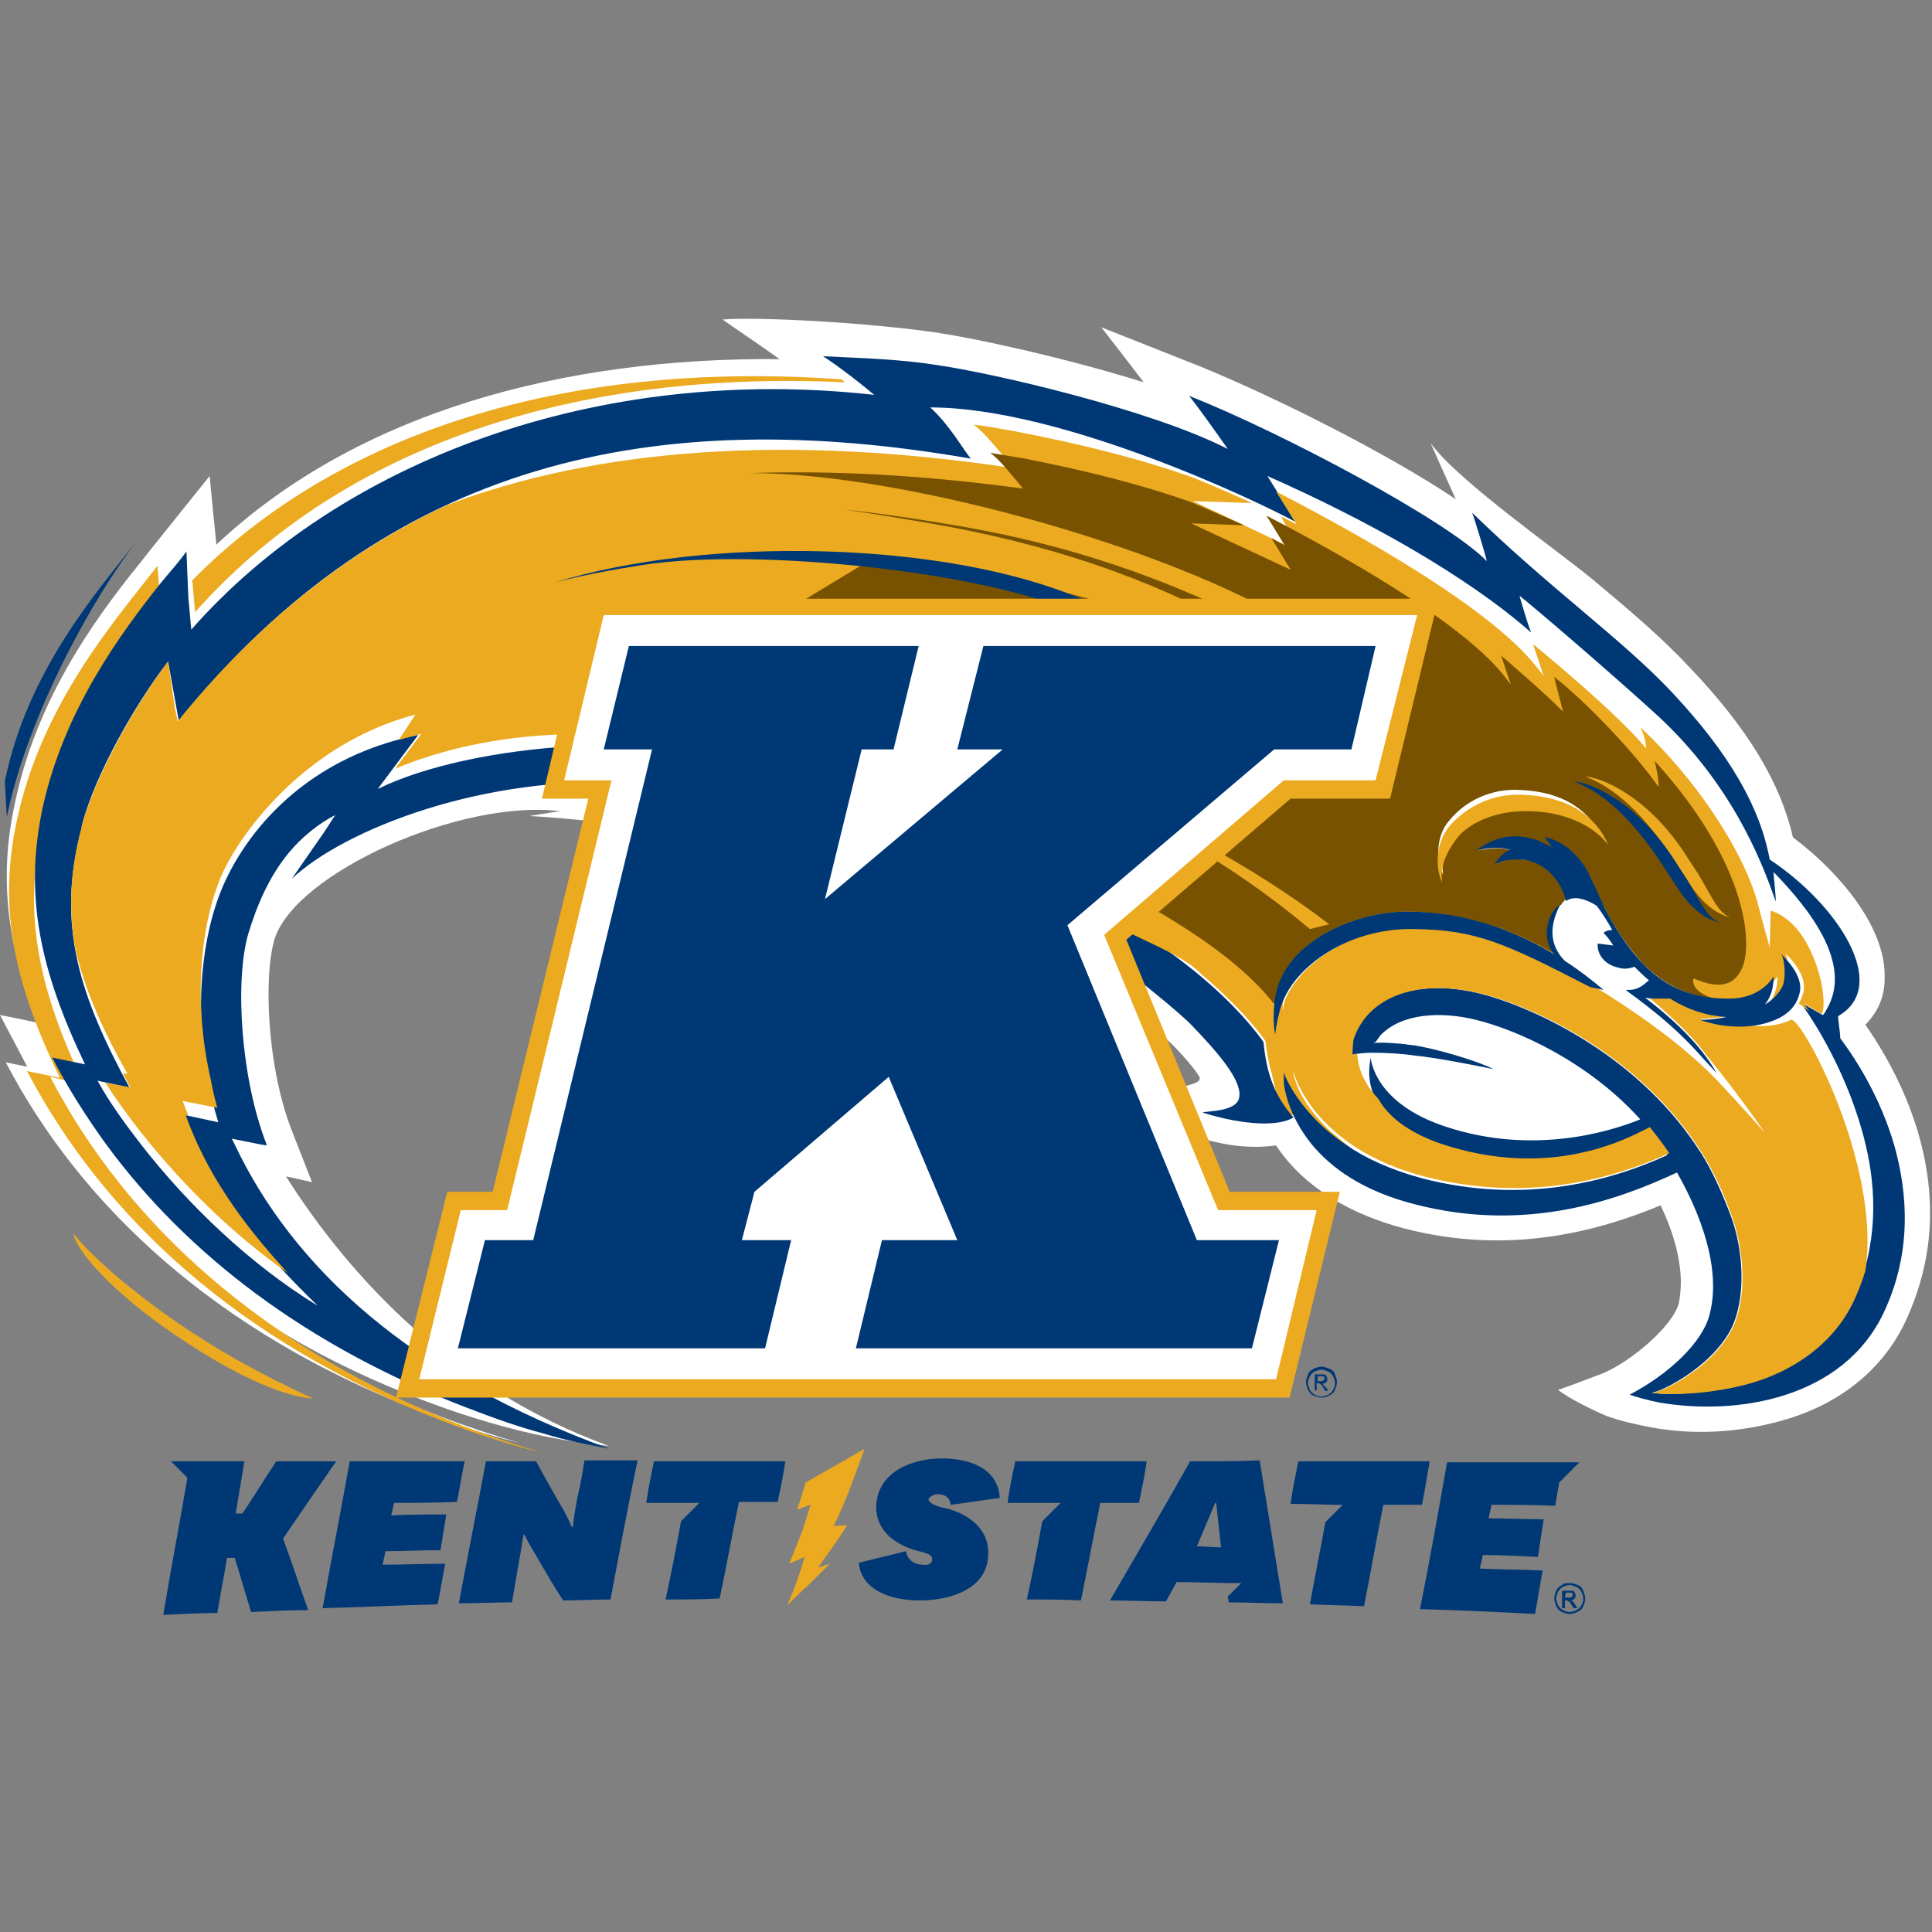 <svg width="200" height="200" viewBox="0 0 200 200" fill="none" xmlns="http://www.w3.org/2000/svg">
<rect x="0" y="0" width="200" height="200" fill="#808080" stroke="none"/>
<path fill-rule="evenodd" clip-rule="evenodd" d="M80.7 37.177C58.3 36.977 37 42.677 22.4 56.377C22.3 55.477 21.7 49.277 21.7 49.277L15.6 56.877L14.5 58.277C9.3 64.677 3.8 72.677 1.6 82.877C1 85.577 0.7 88.077 0.7 90.677C0.7 95.477 1.7 100.377 3.9 105.877C2.1 105.477 0 105.077 0 105.077L2.9 110.577C11.6 127.277 27 139.377 47.5 146.277C55.7 148.977 60.4 149.377 63 149.677C47.1 143.877 36.4 132.477 29.6 121.777C31 122.077 32.3 122.377 32.3 122.377L30.3 117.277C28.6 113.077 27.8 107.477 27.8 102.977C27.8 100.677 28 98.677 28.4 97.277C30.5 90.377 47.7 82.677 58 83.977C57.1 84.077 54.8 84.477 54.8 84.477C54.8 84.477 63.7 84.877 71.2 86.677C78.7 88.477 87.8 91.177 95.8 94.677C99.3 96.277 109.9 101.577 117.7 106.877L116.4 104.577C116.4 104.577 117 104.677 118.7 105.877C121.3 107.677 124 110.977 124.2 111.577C124.2 111.977 123.9 112.177 122 112.577C119.5 113.077 116.8 113.577 116.8 113.577C116.8 113.577 119.3 116.177 123.2 117.477C127.1 118.777 129.7 118.877 132.1 118.577C134.2 121.777 138.2 125.277 145.4 127.177C156.2 129.977 165.4 127.477 171.9 124.777C173.3 127.677 174 130.477 174 132.777C174 133.577 173.9 134.277 173.8 134.877C173.2 137.277 168.8 140.977 165.9 142.177C163 143.277 162.2 143.577 161.3 143.877C162.4 144.777 165.1 146.077 166.3 146.577C167.9 147.177 170 147.577 171 147.777C176 148.677 181 148.177 185.4 146.777C191 144.977 195.2 141.377 197.4 136.477C199.1 132.677 199.8 129.077 199.8 125.577C199.8 116.677 195.4 109.377 193.1 106.077C194.4 104.777 195.1 103.177 195.1 101.277C195.1 101.177 195.1 101.077 195.1 100.977C195.1 95.877 190.4 90.277 185.6 86.677C184.3 80.977 180.9 75.377 174.9 69.077C172.1 66.077 168.7 63.177 165.1 60.177C161.8 57.377 151 49.877 148.1 45.877C148.1 45.877 150.1 50.377 150.7 51.677C143.4 46.777 131.5 40.877 124.1 37.877L114 33.877C114 33.877 116.5 37.077 118.4 39.577C110.1 36.977 100.7 34.977 97.2 34.477H97.3C89.9 33.377 78.4 32.777 74.8 33.077C75.9 33.877 78.2 35.377 80.7 37.177Z" fill="white"/>
<path fill-rule="evenodd" clip-rule="evenodd" d="M131.6 103.477C131.6 103.477 130.9 105.477 131.3 108.677C131.7 111.877 132.1 112.977 132.1 112.977L132.9 115.077L134.6 115.777L140.1 119.077L137.7 117.077C137.7 117.077 134.9 114.577 134.1 111.877C133.2 109.177 132.7 105.577 132.8 103.777C132.9 101.977 132.2 104.577 132.2 104.577L131.6 103.477Z" fill="#EBAA20"/>
<path fill-rule="evenodd" clip-rule="evenodd" d="M45.7 146.677C24.9 138.677 10.8 125.677 3 110.577H3.1V110.477L0.6 109.977C8.5 125.077 22.6 137.977 43.2 145.977C47.6 147.677 50.9 148.677 53.8 149.377C51.4 148.677 48.9 147.877 45.7 146.677Z" fill="white"/>
<path fill-rule="evenodd" clip-rule="evenodd" d="M8.7 112.277C4 102.477 2.4 94.777 4.3 85.777C6.5 75.677 12.3 67.777 16.6 62.377L16.3 58.577C12.2 63.877 4.2 72.877 1.7 85.177C-0.2 94.177 1.5 101.877 6.2 111.577L2.8 110.877C10.7 125.977 24.8 138.977 45.5 146.977C49.9 148.677 53.2 149.677 56.1 150.377C53.8 149.677 51.2 148.877 48.1 147.677C27.3 139.677 13.1 126.677 5.2 111.477L8.7 112.277Z" fill="#EBAA20"/>
<path fill-rule="evenodd" clip-rule="evenodd" d="M27.6 118.477C24.9 111.577 24.3 101.477 25.7 96.677C26.6 93.677 27.9 90.677 29.9 88.277C31.2 86.677 33.1 85.177 34.7 84.377L33.6 86.077L30.2 90.977C35.6 85.877 50.2 80.077 65.8 81.077C67.1 81.177 68.5 81.277 69.8 81.477L63.6 82.877L62.1 83.177C63.7 83.077 66.1 83.277 69.2 83.777C76.2 84.977 89.3 88.877 97.3 92.377C101.8 94.377 108.2 97.277 115.8 102.477C115 100.977 114.3 99.377 113.5 98.077C117.5 101.077 122.3 104.977 123.4 106.177C126.1 108.977 128.5 111.777 128.3 113.477C128.2 115.177 124.7 114.977 124.5 115.177C129 116.577 132.5 116.577 133.9 115.677C131.9 113.377 131.1 111.077 130.8 107.877C129.4 105.877 121 94.877 100 88.377C100 88.377 101.7 89.577 104.1 91.377C100.3 89.577 95.8 87.677 91.5 86.177C88.1 84.977 79.5 82.577 74.4 81.477L80 80.077C70 75.177 48.8 76.877 39.1 81.677L43.3 76.077C30.9 78.577 24.8 87.077 22.7 92.677C20.4 98.777 20 107.777 22.6 116.177L18.9 115.377C19.3 116.477 19.7 117.477 20.2 118.477C22.9 124.377 27.2 129.677 32.9 135.177C26 130.977 19.5 124.777 14.6 118.477C12.9 116.277 11.3 114.077 10.1 111.877L13.4 112.577C8.3 103.177 5.8 95.877 8.4 85.877C8.4 85.877 8.5 85.477 8.5 85.377C9.8 80.277 14 72.877 17.4 68.477L18.5 74.577C40.3 47.677 67.7 41.777 100.5 47.477C99.8 46.677 98.3 43.977 96.3 42.177C109.9 42.177 130.4 51.977 134.2 54.077L131.2 49.277C141.4 53.777 151.8 59.577 158.5 65.477C158.1 64.477 157.5 62.377 157.3 61.677C158.5 62.577 167 69.877 171.7 74.177C179 80.977 182.2 88.577 183.8 93.277C183.9 93.177 183.6 90.777 183.6 90.277C187.5 94.277 191.8 99.877 189.1 104.477C189 104.677 188.9 104.877 188.7 105.077L186.4 103.777L187 104.677C187.7 105.677 191.4 111.277 193.1 118.377C194.3 123.277 194.4 128.977 191.9 134.477C189.6 139.577 184.5 142.577 179.1 143.677C176.3 144.177 172.9 144.477 170.9 144.177C171.5 144.277 177 141.777 179.2 137.577C180.8 134.377 180.5 129.277 179.1 125.677C178.3 123.577 177.3 121.277 176.1 119.377C175.7 118.777 175.5 118.477 175.5 118.477C169 108.877 158.4 104.177 153.3 102.877C146.5 101.177 141.4 103.277 140 107.677C140 107.677 139.8 108.777 139.9 109.277L140 109.177C140.5 109.077 141.2 108.977 142 108.977C143.5 108.977 145.2 109.077 146.5 109.277C148.6 109.477 152.7 110.277 154.6 110.677C152.9 109.777 148 108.377 146.1 108.177C145.8 108.177 145.5 108.077 145.3 108.077C144.1 107.977 143.1 107.877 142.2 107.977C142.3 107.877 142.4 107.877 142.4 107.877L142.9 107.177C145.1 104.877 149.2 104.677 152.8 105.577C156.9 106.577 164.3 109.777 169.8 115.877C166.6 117.177 158.7 119.577 149.8 116.677C142.3 114.277 141.9 109.677 141.9 109.477C141.9 109.777 140.1 115.377 148.5 118.477C148.5 118.477 148.7 118.577 149.2 118.677C157.2 121.377 163.5 119.877 167.1 118.477C168.3 118.077 169.2 117.577 169.8 117.277L170.6 116.877C171 117.377 171.4 117.877 171.8 118.477C171.8 118.477 172 118.777 172.6 119.577C166.9 122.177 158 124.777 147.2 121.977C143.9 121.077 141.3 119.877 139.3 118.477C134.4 115.177 132.9 111.177 132.9 110.977V112.077C132.9 112.277 133.2 115.277 135.8 118.477C137.8 120.877 141 123.277 146.5 124.677C158.1 127.677 167.6 124.177 173.6 121.377C176 125.577 178.2 131.277 177 135.977C176.3 138.977 172.7 142.277 168.7 144.377C169.2 144.577 170.7 144.977 171.7 145.177C179.7 146.577 190.9 144.877 195.1 135.677C197.9 129.577 197.5 123.577 196.1 118.577C194.7 113.777 192.3 109.877 190.5 107.477C190.5 106.777 190.2 105.177 190.3 105.177C195.7 102.077 190.3 93.677 183.2 88.977C182.2 83.577 179.1 78.077 173 71.577C167.8 66.077 160.4 60.877 152.4 53.077C152.7 53.877 154 58.177 153.9 58.077C149.8 53.877 132.7 44.777 123.1 40.977C123.9 41.977 125.7 44.477 127.1 46.477C119.1 42.377 102.6 38.577 96.9 37.777C93.1 37.177 89.3 37.077 85.2 36.877C86.9 37.977 89.2 39.777 90.5 40.877C61.9 37.677 35.2 47.677 19.8 65.177L19.5 61.877L19.3 57.077C18.6 58.077 17.7 59.077 16.7 60.277C12.4 65.677 6.6 73.577 4.4 83.677C2.5 92.677 4.1 100.377 8.8 110.177L5.4 109.477C7 112.577 8.9 115.577 11 118.477C19.3 129.777 31.6 139.277 48.2 145.677C51.3 146.877 53.9 147.777 56.2 148.377C58.8 149.177 61 149.577 63.1 149.977C42.5 142.477 30.3 131.177 24.3 118.477C24.2 118.277 24.1 118.077 24 117.877L27 118.477H27.6ZM27 118.477L27.6 118.577C27.6 118.577 27.6 118.477 27.5 118.477H27Z" fill="#003876"/>
<path fill-rule="evenodd" clip-rule="evenodd" d="M185.4 105.577C183.9 106.277 182.4 106.277 181.4 106.177C178.6 106.477 176.2 105.577 176 105.477C176 105.477 177.2 105.477 178.9 105.177C176.9 105.077 175 104.377 173.1 103.277C172.2 103.277 171.4 103.377 170.6 103.177C173.3 105.477 175.3 107.377 176.6 109.177C180 113.277 182.7 117.277 182.7 117.277C182.7 117.277 179.1 113.177 177.2 111.277C173.8 107.877 169.1 104.577 164.5 101.777C155.8 97.377 153 96.077 146.7 95.977C140.3 95.877 134.7 99.477 133 103.577C132.4 105.977 132.7 109.077 133.9 111.877V110.877C133.9 111.177 136 118.777 147.4 121.777C158.2 124.577 167.1 121.977 172.8 119.377C172.2 118.477 171.5 117.577 170.8 116.677L170 117.077C167.4 118.377 159.9 121.877 149.4 118.477C145.5 117.177 143.6 115.377 142.7 113.777C141.4 112.377 140.6 110.877 140.5 109.077C140.4 109.077 140.3 109.077 140.1 109.177L140 109.277C140 108.777 140.1 107.677 140.1 107.677C141.5 103.277 146.6 101.177 153.4 102.877C158.7 104.177 169.8 109.177 176.2 119.377C177.4 121.277 178.4 123.477 179.2 125.677C180.6 129.377 180.9 134.477 179.3 137.577C177.1 141.877 171.6 144.277 171 144.177C173 144.477 176.4 144.277 179.2 143.677C184.6 142.677 189.7 139.577 192 134.477C192.4 133.577 192.8 132.577 193.1 131.577C194.8 120.577 186.4 105.077 185.4 105.577Z" fill="#EBAA20"/>
<path fill-rule="evenodd" clip-rule="evenodd" d="M187.2 97.977C185.6 94.777 183.3 94.277 183.3 94.277L183.2 98.077C183.2 98.077 182.3 94.877 181.9 93.277C180.3 87.777 175.4 80.477 169.8 75.277C170.2 76.077 170.4 76.877 170.4 77.477C167.4 73.777 158.7 66.677 158.7 66.677L159.8 69.977C159.8 69.977 159.2 69.177 158.6 68.477C152.8 61.677 136.9 53.377 132.1 50.877L134.2 54.277C133.8 54.077 133.3 53.777 132.6 53.477L134.7 57.177L123.5 51.877L129.6 52.077C127.9 51.277 125.8 50.377 123.6 49.477C118 47.477 112 45.977 104.7 44.577C103.4 44.377 102.1 44.077 100.8 43.977C102 44.777 104.1 47.577 105 48.477C81.2 44.877 61.6 46.477 46.3 52.277C36.2 56.977 26.9 64.177 18.4 74.677L18.1 73.277L17.4 68.477C14 72.977 9.9 80.277 8.5 85.377C8.5 85.377 8.4 85.777 8.4 85.877C7.2 90.377 7.1 94.377 7.8 98.277C8.8 102.477 10.6 106.577 13.2 111.177L12.7 111.077C13 111.577 13.2 112.077 13.5 112.577L10.9 112.077C15.3 118.877 22.2 126.477 29.8 131.777C24.9 126.477 21.3 121.277 19.2 115.377L19.5 115.477C19.3 114.977 19.1 114.477 18.9 113.977L22.5 114.677C22.2 113.677 22 112.677 21.8 111.677C20.1 104.177 20.6 96.577 22.7 91.177C24.4 86.777 31.4 76.977 43 73.977L41.3 76.577C42.1 76.377 42.8 76.177 43.6 75.977L40.9 79.577C50.5 75.577 64 74.277 80.5 79.077L78.9 79.277C79.4 79.477 79.9 79.677 80.3 79.877L77.3 80.677C82.3 81.877 88.5 83.677 91.3 84.677C94.3 85.677 97.9 87.377 101.5 89.277C100.6 88.577 100.1 88.277 100.1 88.277C105.4 89.877 108.9 93.277 112.6 95.277L112 94.077C117.4 97.077 122.3 98.677 124.3 100.777C124.3 100.777 124.3 100.777 124.4 100.877C128.3 104.177 130.4 106.877 131 107.777C131.2 109.477 131.5 110.977 132.1 112.377C130.5 104.877 132.2 102.677 132.8 101.277C133 100.877 133.2 100.577 133.5 100.277C136 96.477 141.6 94.377 146.4 94.477C151.4 94.677 156.2 96.077 161.1 98.877C160.2 97.877 160.1 96.477 160.5 95.477C160.5 95.377 160.6 95.177 160.7 95.077C160.8 94.777 160.8 94.477 160.9 94.277C161.2 93.677 161.7 93.277 162.3 92.977C162 91.877 160.7 89.377 157.9 89.077C156 88.877 155.2 89.577 155.1 89.577C155.1 89.577 155.7 88.577 156.7 88.177C155.7 87.577 153.2 88.177 153.2 88.177C153.3 88.177 155.6 85.977 159.2 87.077C159.9 87.277 160.5 87.677 161.1 87.977C160.6 87.277 160.3 86.877 160.3 86.877C160.7 86.877 163.4 87.677 164.8 90.677C165.1 91.377 165.9 93.177 166.4 94.077C167.2 95.777 168.8 98.177 170.4 99.877C173.1 102.577 176 103.577 179.3 103.477C182.7 103.477 183.9 101.177 184 101.077C184 101.177 184.1 102.677 183.1 103.877C183.9 103.477 184.8 102.477 185 101.777C185.3 100.877 185.1 99.077 184.8 98.677C185 98.877 187.1 100.777 186.7 102.677C186.6 102.977 186.5 103.477 186.2 103.877C186.5 104.077 186.9 104.377 187.3 104.677L186.7 103.877L188.6 104.977C189 104.177 188.8 101.077 187.2 97.977Z" fill="#EBAA20"/>
<path fill-rule="evenodd" clip-rule="evenodd" d="M162.1 93.077C161.9 92.077 160.7 89.277 157.6 88.977C155.7 88.777 154.9 89.477 154.8 89.477C154.8 89.477 155.4 88.477 156.4 88.077C155.4 87.477 152.9 88.077 152.9 88.077C153 88.077 155.3 85.877 158.9 86.977C159.6 87.177 160.2 87.577 160.8 87.877C160.3 87.177 160 86.777 160 86.777C160.4 86.777 163.1 87.577 164.5 90.577C164.8 91.277 165.6 93.077 166.1 93.977C166.9 95.677 168.5 98.077 170.1 99.777C172.4 102.077 174.8 103.077 177.5 103.377C176 102.977 175.1 102.177 175.3 101.277C177.4 102.177 179.4 102.477 180.4 100.077C181.4 97.577 180.9 89.377 171.3 78.777C171.4 79.377 171.7 80.377 171.7 81.477C169.2 77.877 164.1 72.577 160.9 70.077C161 70.677 161.6 72.777 161.8 73.677C160.1 71.877 155.4 67.877 155.4 67.877L156.4 70.877C156.4 70.877 155.9 70.177 155.3 69.477C150 63.277 135.5 55.677 131.1 53.377L133 56.477C132.7 56.277 132.2 56.077 131.6 55.677L133.6 58.977L123.3 54.177L128.8 54.377C127.2 53.677 125.4 52.877 123.3 51.977C118.2 50.177 112.7 48.777 106.1 47.477C104.9 47.277 103.7 47.077 102.5 46.877C103.4 47.477 105 49.477 105.9 50.577C95.6 49.177 86.2 48.677 77.5 48.977C93.9 48.877 123.5 57.377 135.5 65.677C145.5 72.477 143.9 74.077 133.1 69.277C109.3 58.577 89.9 58.077 89.9 58.077L76.7 66.077C76.7 66.077 98.9 68.977 114.2 77.177C127.4 84.277 122.9 84.577 109.8 79.877C90.2 72.877 68.9 71.577 59.2 72.877C67.9 73.177 83.1 75.177 89.1 77.177C87.6 77.677 83.7 79.377 81.9 79.777C85.2 79.577 122 90.877 132 104.077C132 103.677 132.1 103.177 132.2 102.777C133.4 97.277 140.4 94.177 146.3 94.377C151.3 94.577 156.1 95.877 161 98.777C160.1 97.777 160.1 96.377 160.4 95.377C160.7 94.477 161.3 93.777 161.6 93.677C161.7 93.477 161.9 93.277 162.1 93.077Z" fill="#785200"/>
<path fill-rule="evenodd" clip-rule="evenodd" d="M157.4 81.777C154.3 81.577 151.6 82.977 150 84.977C148.7 86.477 148.6 88.877 149.4 90.577C149.1 88.877 149.9 87.277 150.9 86.077C152.2 84.477 154.9 83.477 157.5 83.477C160.5 83.377 164.1 84.377 166 86.877C164.5 83.877 161.9 81.977 157.4 81.777Z" fill="white"/>
<path fill-rule="evenodd" clip-rule="evenodd" d="M157.7 82.277C154.5 82.077 151.7 83.577 150 85.577C148.7 87.177 148.5 89.677 149.3 91.377C149 89.577 149.9 87.977 150.9 86.677C152.2 85.077 155 83.977 157.7 83.977C160.8 83.877 164.5 84.877 166.5 87.477C165.2 84.477 162.4 82.477 157.7 82.277Z" fill="#EBAA20"/>
<path fill-rule="evenodd" clip-rule="evenodd" d="M87.2 39.277C58 37.177 34.7 45.077 19.9 60.077L20.2 63.377C34.5 47.177 57.8 38.177 87.5 39.577C87.3 39.477 87.2 39.377 87.2 39.277Z" fill="#EBAA20"/>
<path fill-rule="evenodd" clip-rule="evenodd" d="M7.6 127.677C7.8 129.377 11.6 133.777 18.1 138.177C26.5 143.877 30.8 144.677 32.4 144.777C26.4 141.977 22.4 139.677 18.3 136.877C12.5 132.877 8.7 129.177 7.6 127.677Z" fill="#EBAA20"/>
<path fill-rule="evenodd" clip-rule="evenodd" d="M177.7 111.077C177.3 110.677 176.9 110.177 176.4 109.677C174.9 107.977 173.1 106.077 169.5 103.377C169.5 103.377 168.4 102.577 168.3 102.477C168.4 102.477 168.4 102.477 168.5 102.477H168.6C169.6 102.477 170.1 101.977 170.7 101.477C170.2 101.077 169.7 100.577 169.2 100.077C168.9 100.177 168.6 100.277 168.2 100.277C167.9 100.277 167.5 100.177 167.2 100.077C165.9 99.677 165.3 98.577 165.4 97.677L167 97.877C167 97.877 166.6 97.177 166 96.577C166.2 96.377 166.5 96.277 166.8 96.277H166.9C166.4 95.377 165.9 94.577 165.3 93.777C165 93.577 164 92.977 163.1 92.977C162.7 92.977 162.4 93.077 162.1 93.277C161.9 92.177 160.7 89.377 157.6 88.977C157.4 88.977 157.1 88.977 156.9 88.977C155.5 88.977 154.8 89.477 154.8 89.477V89.377C155.2 88.677 155.8 88.177 156.3 87.977C156 87.877 155.6 87.777 155 87.777C154 87.777 152.9 87.977 152.8 88.077C152.8 88.077 152.8 87.977 152.9 87.977C154.1 87.077 155.4 86.577 156.8 86.577C157.5 86.577 158.1 86.677 158.8 86.877C159.5 87.077 160 87.377 160.6 87.677L160.7 87.777C160.2 87.077 159.9 86.677 159.9 86.677C160.4 86.677 163 87.477 164.5 90.477C164.6 90.777 164.9 91.377 165.2 91.977C165.5 92.677 165.9 93.477 166.1 93.977C166.9 95.577 168.4 98.077 170.1 99.777C172.5 102.277 175.3 103.377 178.9 103.377H179C182.4 103.377 183.6 101.077 183.6 101.077C183.6 101.077 183.6 101.077 183.6 101.177C183.6 102.277 183.3 103.277 182.7 103.977C183.5 103.577 184.4 102.577 184.6 101.877C184.9 100.977 184.7 99.177 184.4 98.777C184.4 98.777 184.5 98.777 184.5 98.877C186.3 100.677 186.5 101.977 186.3 102.777C186.1 103.577 185.7 104.577 184.2 105.377C183 105.977 181.6 106.277 180.1 106.277C178.8 106.277 177.4 106.077 176 105.577C175.9 105.577 175.9 105.577 175.9 105.577H176C176.3 105.577 177.3 105.577 178.7 105.277C176.8 105.177 174.8 104.577 172.9 103.377H172.6C172.3 103.377 172 103.377 171.7 103.377C171.2 103.377 170.7 103.377 170.3 103.277C174.1 106.177 176.4 108.777 177.7 111.077Z" fill="#003876"/>
<path fill-rule="evenodd" clip-rule="evenodd" d="M179.4 95.077C177.1 94.477 175.8 92.977 174.3 90.577L173.2 88.877C169.4 83.177 166.4 81.277 164.1 80.377C165.6 80.477 170.3 82.177 174.3 88.177L175.4 89.877C177 92.177 177.7 94.677 179.4 95.077Z" fill="#EBAA20"/>
<path fill-rule="evenodd" clip-rule="evenodd" d="M178.2 95.577C175.9 94.977 174.6 93.477 173.1 91.077L172 89.377C168.2 83.677 165.2 81.777 162.9 80.877C164.4 80.977 169.1 82.677 173.1 88.677L174.2 90.377C175.8 92.677 176.5 95.077 178.2 95.577Z" fill="#003876"/>
<path fill-rule="evenodd" clip-rule="evenodd" d="M135.6 96.177L137.6 95.677C129.9 89.777 119.9 84.377 109.7 80.377C106.5 79.177 101 77.177 97.8 76.277C100.7 77.277 104 78.377 106.2 79.277C117.6 83.677 127.4 89.277 135.6 96.177Z" fill="#EBAA20"/>
<path fill-rule="evenodd" clip-rule="evenodd" d="M162 99.477C160.6 98.077 160.2 96.177 161.5 93.677C161.2 93.777 160.6 94.377 160.3 95.377C160 96.377 160 97.777 160.9 98.777C156 95.877 151.2 94.477 146.2 94.377C140.4 94.177 133.3 97.377 132.1 102.777C131.6 105.277 132 107.077 132 107.077C132 107.077 132.2 105.577 132.4 104.977C133.3 100.377 139.4 95.977 146.5 96.177C152.8 96.277 155.7 97.577 164.6 102.177L166 102.477C164.7 101.377 163.4 100.377 162 99.477Z" fill="#003876"/>
<path fill-rule="evenodd" clip-rule="evenodd" d="M128.3 65.077L129.3 64.277C120.6 59.877 110.8 56.477 100 54.577C96.6 53.977 90.9 53.077 87.5 52.777C90.5 53.177 93.9 53.777 96.3 54.177C108.4 56.277 118.9 59.777 128.3 65.077Z" fill="#785200"/>
<path fill-rule="evenodd" clip-rule="evenodd" d="M14.2 55.977C9.9 61.377 2.8 69.577 0.5 80.877L0.7 84.577C2.9 73.877 9.8 61.577 14.2 55.977Z" fill="#003876"/>
<path fill-rule="evenodd" clip-rule="evenodd" d="M110.3 63.077C110.6 62.777 111.5 62.177 111.9 61.977C97.8 55.977 73.1 55.477 57.5 60.277C61 59.377 64.1 58.877 66.6 58.477C78.2 56.677 101.2 59.177 110.3 63.077Z" fill="#003876"/>
<path d="M61 61.977L56.1 82.677H60.9L51 123.377H46.3L41 144.677H133.5L138.7 123.377H127.3L116.6 97.277L133.6 82.677H143.9L148.9 61.977H61Z" fill="#EBAA20"/>
<path d="M114.3 96.777L126.1 125.277H136.3L132.1 142.777H43.4L47.7 125.277H52.5L63.3 80.777H58.4L62.5 63.677H146.7L142.4 80.777H132.9L114.3 96.777Z" fill="white"/>
<path d="M139.9 77.577L142.4 66.877H101.8L99.1 77.577H103.8L85.4 93.077L89.2 77.577H92.5L95.1 66.877H65.1L62.5 77.577H67.5L55.2 128.377H50.2L47.4 139.577H79.2L81.9 128.377H76.8L78.1 123.377L92 111.477L99.1 128.377H91.3L88.6 139.577H129.6L132.4 128.377H123.9L110.5 95.777L131.9 77.577H139.9Z" fill="#003876"/>
<path fill-rule="evenodd" clip-rule="evenodd" d="M136.4 142.977H136.7C136.9 142.977 137 142.977 137 142.877C137.1 142.877 137.1 142.777 137.1 142.677C137.1 142.577 137.1 142.577 137.1 142.577L137 142.477C137 142.477 136.9 142.477 136.7 142.477H136.4V142.977ZM136.1 143.977V142.277H136.7C136.9 142.277 137 142.277 137.1 142.277C137.2 142.277 137.3 142.377 137.3 142.477C137.4 142.577 137.4 142.677 137.4 142.777C137.4 142.877 137.4 142.977 137.3 143.077C137.2 143.177 137.1 143.177 136.9 143.277C137 143.277 137 143.377 137 143.377C137.1 143.477 137.2 143.577 137.3 143.677L137.5 143.977H137.2L137 143.677C136.9 143.477 136.8 143.377 136.7 143.277C136.6 143.277 136.6 143.177 136.5 143.177H136.3V143.877L136.1 143.977ZM136.8 141.777C136.6 141.777 136.4 141.877 136.1 141.977C135.9 142.077 135.7 142.277 135.6 142.477C135.5 142.677 135.4 142.877 135.4 143.177C135.4 143.377 135.5 143.577 135.6 143.877C135.7 144.077 135.9 144.277 136.1 144.377C136.3 144.477 136.5 144.577 136.8 144.577C137 144.577 137.2 144.477 137.5 144.377C137.7 144.277 137.9 144.077 138 143.877C138.1 143.677 138.2 143.477 138.2 143.177C138.2 142.977 138.1 142.677 138 142.477C137.9 142.277 137.7 142.077 137.5 141.977C137.2 141.877 137 141.777 136.8 141.777ZM136.8 141.477C137.1 141.477 137.3 141.577 137.6 141.677C137.9 141.777 138.1 141.977 138.2 142.277C138.3 142.577 138.4 142.777 138.4 143.077C138.4 143.377 138.3 143.577 138.2 143.877C138.1 144.177 137.9 144.277 137.6 144.477C137.3 144.577 137.1 144.677 136.8 144.677C136.5 144.677 136.3 144.577 136 144.477C135.7 144.377 135.6 144.177 135.4 143.877C135.3 143.577 135.2 143.377 135.2 143.077C135.2 142.777 135.3 142.577 135.4 142.277C135.5 141.977 135.7 141.877 136 141.677C136.3 141.577 136.5 141.477 136.8 141.477Z" fill="#003876"/>
<path d="M162 165.377H162.4C162.6 165.377 162.7 165.377 162.7 165.277C162.8 165.277 162.8 165.177 162.8 165.077C162.8 164.977 162.8 164.977 162.8 164.977L162.7 164.877C162.6 164.877 162.6 164.877 162.4 164.877H162.1L162 165.377ZM161.7 166.477V164.677H162.3C162.5 164.677 162.7 164.677 162.8 164.677C162.9 164.677 163 164.777 163 164.877C163.1 164.977 163.1 165.077 163.1 165.177C163.1 165.277 163.1 165.377 163 165.477C162.9 165.577 162.8 165.677 162.6 165.677C162.7 165.677 162.7 165.777 162.8 165.777C162.9 165.877 163 165.977 163.1 166.177L163.3 166.477H162.9L162.7 166.177C162.6 165.977 162.5 165.777 162.4 165.777C162.3 165.777 162.3 165.677 162.2 165.677H162V166.477H161.7ZM162.5 164.077C162.3 164.077 162 164.177 161.8 164.277C161.6 164.377 161.4 164.577 161.3 164.777C161.2 164.977 161.1 165.277 161.1 165.477C161.1 165.677 161.2 165.977 161.3 166.177C161.4 166.377 161.6 166.577 161.8 166.677C162 166.777 162.3 166.877 162.5 166.877C162.7 166.877 163 166.777 163.2 166.677C163.4 166.577 163.6 166.377 163.7 166.177C163.8 165.977 163.9 165.777 163.9 165.477C163.9 165.277 163.8 164.977 163.7 164.777C163.6 164.577 163.4 164.377 163.2 164.277C162.9 164.177 162.7 164.077 162.5 164.077ZM162.5 163.877C162.8 163.877 163.1 163.977 163.3 164.077C163.6 164.177 163.8 164.377 163.9 164.677C164 164.977 164.1 165.177 164.1 165.477C164.1 165.777 164 166.077 163.9 166.277C163.8 166.577 163.5 166.777 163.3 166.877C163 166.977 162.8 167.077 162.5 167.077C162.2 167.077 161.9 166.977 161.7 166.877C161.4 166.777 161.2 166.477 161.1 166.277C161 165.977 160.9 165.777 160.9 165.477C160.9 165.177 161 164.877 161.1 164.677C161.2 164.377 161.5 164.177 161.7 164.077C161.9 163.877 162.2 163.877 162.5 163.877Z" fill="#003876"/>
<path d="M34.8 151.277C32.7 151.277 30.7 151.277 28.6 151.277C27.4 153.077 26.3 154.877 25.1 156.677C24.8 156.677 24.7 156.677 24.4 156.677C24.7 154.877 25 153.077 25.3 151.277C23.4 151.277 21.6 151.277 19.7 151.277H17.7L19.4 152.977C18.6 157.677 17.7 162.377 16.9 167.177C18.8 167.077 20.6 166.977 22.5 166.977C22.8 165.077 23.2 163.177 23.5 161.277C23.8 161.277 24 161.277 24.3 161.277C24.9 163.177 25.4 164.977 26 166.877C28 166.777 29.9 166.677 31.9 166.677C31 164.177 30.2 161.677 29.3 159.277C31.2 156.477 33 153.877 34.8 151.277Z" fill="#003876"/>
<path d="M47.3 155.477C47.6 154.077 47.8 152.677 48.1 151.277C44.1 151.277 40.1 151.277 36.2 151.277C35.3 156.377 34.3 161.377 33.4 166.477C37.4 166.377 41.4 166.177 45.3 166.077C45.6 164.677 45.8 163.277 46.1 161.877C43.9 161.877 41.7 161.977 39.6 161.977C39.7 161.477 39.8 161.177 39.9 160.577C41.8 160.577 43.7 160.477 45.6 160.477C45.8 159.277 46 157.977 46.2 156.777C44.3 156.777 42.4 156.777 40.5 156.877C40.6 156.377 40.7 156.077 40.8 155.577C42.9 155.577 45.1 155.577 47.3 155.477Z" fill="#003876"/>
<path d="M59.8 154.877C59.6 155.977 59.4 156.977 59.3 158.077H59.2C58.8 157.177 58.4 156.377 57.9 155.577C57.1 154.177 56.3 152.777 55.5 151.277C53.8 151.277 52 151.277 50.3 151.277C49.4 156.177 48.4 161.077 47.5 165.977C49.3 165.977 51.2 165.877 53 165.877C53.2 164.677 53.4 163.577 53.6 162.377C53.8 161.277 54 160.077 54.2 158.877H54.3C54.8 159.977 55.5 160.977 56.1 162.077C56.8 163.277 57.5 164.477 58.3 165.677C59.9 165.677 61.6 165.577 63.2 165.577C64.1 160.777 65 155.977 66 151.177C64.2 151.177 62.3 151.177 60.5 151.177C60.3 152.477 60.1 153.677 59.8 154.877Z" fill="#003876"/>
<path d="M67.7 151.277C67.4 152.677 67.1 154.177 66.9 155.577C68.2 155.577 72.4 155.577 72.4 155.577L70.5 157.477C70 160.177 69.5 162.877 68.9 165.577C70.8 165.577 72.6 165.577 74.5 165.477C75.2 162.177 75.8 158.777 76.5 155.477C77.8 155.477 79.1 155.477 80.5 155.477C80.8 154.077 81.1 152.677 81.3 151.277C76.7 151.277 72.2 151.277 67.7 151.277Z" fill="#003876"/>
<path d="M97.1 154.677C97.8 154.677 98.4 155.077 98.4 155.777C100.1 155.577 101.8 155.277 103.5 155.077C103.3 151.877 100.2 150.977 97.5 150.977C94.4 150.977 90.8 152.377 90.7 155.977C90.7 158.577 92.8 159.977 95.1 160.577C96 160.777 96.5 160.977 96.5 161.377C96.5 161.877 96.1 162.077 95.5 161.977C94.7 161.977 93.9 161.477 93.8 160.577C92.2 160.977 90.5 161.377 88.9 161.777C89.2 164.877 92.7 165.677 95.2 165.677C98.4 165.677 102.4 164.477 102.3 160.677C102.3 158.277 100.3 156.777 98.1 156.177C97.5 156.077 96.2 155.777 96.1 155.177C96.2 155.077 96.5 154.677 97.1 154.677Z" fill="#003876"/>
<path d="M118.7 151.277C114.2 151.277 109.7 151.277 105.1 151.277C104.8 152.677 104.5 154.077 104.3 155.577C105.6 155.577 109.8 155.577 109.8 155.577L107.9 157.477C107.4 160.177 106.9 162.877 106.3 165.577C108.2 165.577 110 165.577 111.9 165.677C112.6 162.277 113.2 158.977 113.9 155.577C115.2 155.577 116.5 155.577 117.9 155.577C118.2 154.177 118.5 152.777 118.7 151.277Z" fill="#003876"/>
<path d="M123.9 160.077L125.8 155.577H125.9L126.4 160.177C125.5 160.177 124.7 160.077 123.9 160.077ZM123.2 151.277C120.5 156.077 117.7 160.877 114.9 165.677C116.8 165.677 118.8 165.777 120.7 165.777C121.1 165.077 121.4 164.477 121.8 163.777C123.5 163.777 126.9 163.877 126.9 163.877H128.5L127.1 165.277C127.1 165.477 127.2 165.677 127.2 165.877C129.1 165.877 130.9 165.977 132.8 165.977C132 161.077 131.2 156.077 130.4 151.177C128 151.277 125.6 151.277 123.2 151.277Z" fill="#003876"/>
<path d="M148 151.277C143.5 151.277 139 151.277 134.4 151.277C134.1 152.777 133.8 154.177 133.6 155.677C134.9 155.677 138 155.777 138 155.777H139L137.2 157.577C136.7 160.377 136.1 163.277 135.6 166.077C137.5 166.177 139.3 166.177 141.2 166.277C141.9 162.777 142.5 159.277 143.2 155.777C144.5 155.777 145.8 155.777 147.2 155.777C147.5 154.377 147.7 152.877 148 151.277Z" fill="#003876"/>
<path d="M161 155.877C161.1 155.077 161.3 154.277 161.4 153.477L163.5 151.377H161.3C157.5 151.377 153.7 151.377 149.8 151.377C148.9 156.477 148 161.577 147 166.577C151 166.677 155 166.877 158.9 167.077C159.2 165.577 159.4 164.077 159.7 162.577C157.5 162.477 155.3 162.477 153.2 162.377C153.3 161.777 153.4 161.577 153.5 160.977C155.4 160.977 157.3 161.077 159.2 161.177C159.4 159.877 159.6 158.577 159.8 157.277C157.9 157.277 156 157.177 154.1 157.177C154.2 156.577 154.3 156.377 154.4 155.777C156.6 155.777 158.8 155.777 161 155.877Z" fill="#003876"/>
<path d="M86.3 157.977C86.3 157.977 87 156.577 87.8 154.577C88.6 152.477 89.5 149.977 89.5 149.977L83.4 153.477C83.4 153.477 83.3 153.777 83 154.777C82.7 155.777 82.5 156.277 82.5 156.277L83.9 155.777C83.9 155.777 83.6 156.777 83.1 158.377C82.5 159.877 81.7 161.877 81.7 161.877L83.3 161.177C83.3 161.177 83.3 161.277 82.7 163.077C82.2 164.577 81.5 166.177 81.5 166.177C81.5 166.177 82.8 164.877 83.9 163.877C85 162.777 85.9 161.877 85.9 161.877L84.7 162.277C84.7 162.277 85.3 161.377 86.1 160.277C86.9 159.177 87.7 157.877 87.7 157.877L86.3 157.977Z" fill="#EBAA20"/>
</svg>
